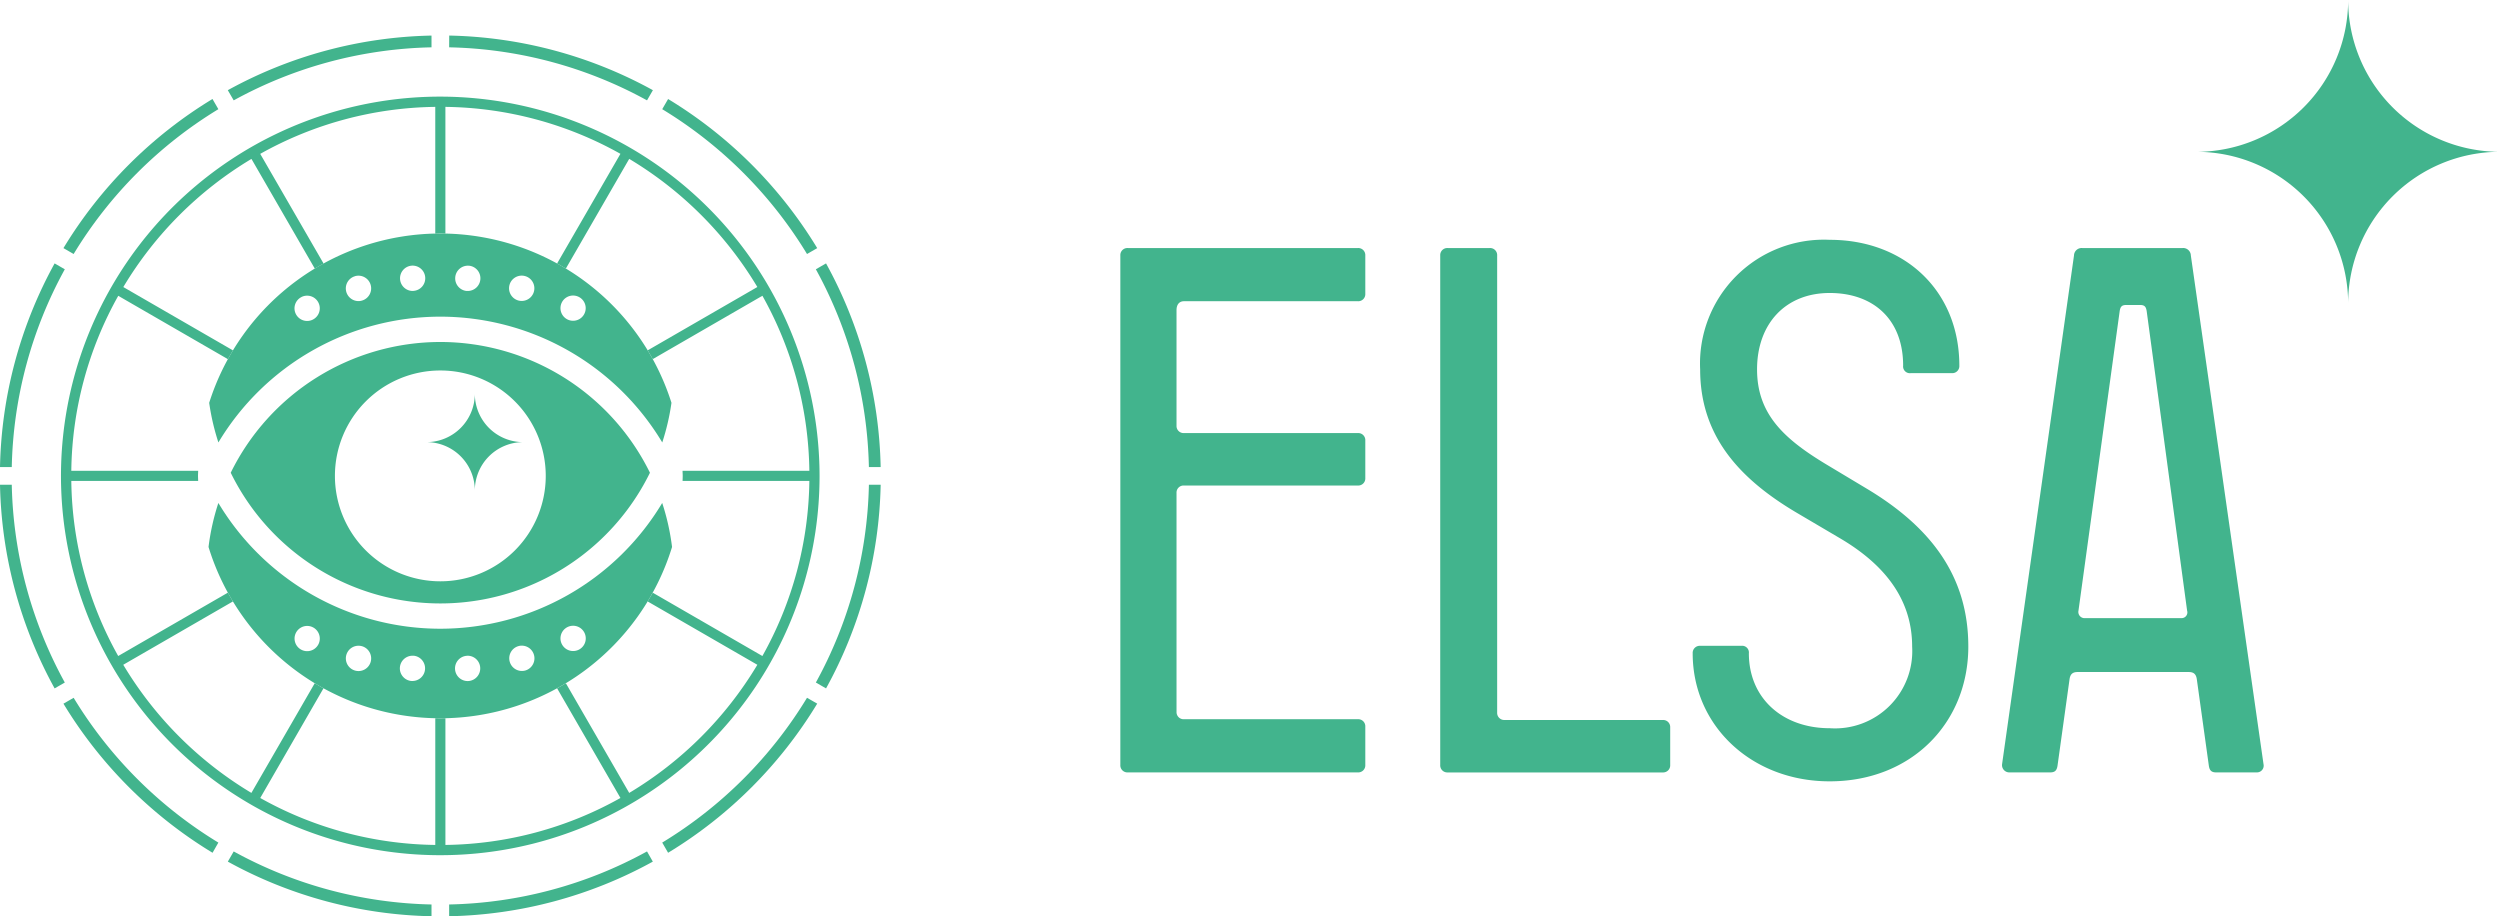 <svg xmlns="http://www.w3.org/2000/svg" width="185.466" height="67.972" viewBox="0 0 185.466 67.972">
  <title>Risorsa 4</title>
  <g>
    <g>
      <path d="M83.114,56.747V18.957a.525.525,0,0,1,.556-.556h17.061a.525.525,0,0,1,.556.556v2.834a.525.525,0,0,1-.556.556H87.838c-.333,0-.556.222-.556.667v8.558a.525.525,0,0,0,.556.556h12.893a.525.525,0,0,1,.556.556v2.779a.525.525,0,0,1-.556.556H87.838a.525.525,0,0,0-.556.556V52.8a.525.525,0,0,0,.556.556h12.893a.525.525,0,0,1,.556.556v2.834a.525.525,0,0,1-.556.556H83.67A.525.525,0,0,1,83.114,56.747Z" fill="#42b48d"/>
      <path d="M106.845,56.747V18.957a.525.525,0,0,1,.556-.556h3.112a.525.525,0,0,1,.556.556v33.9a.525.525,0,0,0,.556.556H123.35a.525.525,0,0,1,.556.556v2.779a.525.525,0,0,1-.556.556H107.4A.525.525,0,0,1,106.845,56.747Z" fill="#42b48d"/>
      <path d="M125.574,48.467a.525.525,0,0,1,.556-.556h3.056a.5.5,0,0,1,.556.556c0,3.334,2.5,5.557,6,5.557a5.732,5.732,0,0,0,6.113-6.057c0-3.612-2.167-6.169-5.391-8.058l-3.112-1.834c-4.446-2.612-7.224-5.835-7.224-10.67a9.19,9.19,0,0,1,9.614-9.614c5.557,0,9.614,3.779,9.614,9.336a.525.525,0,0,1-.556.556h-3.057a.5.5,0,0,1-.556-.556c0-3.446-2.223-5.391-5.446-5.391-3.279,0-5.391,2.278-5.391,5.668,0,3.279,1.945,5.113,5.057,7l3.057,1.834c4.835,2.89,7.558,6.558,7.558,11.726,0,5.668-4.223,10-10.281,10C129.964,57.97,125.574,53.857,125.574,48.467Z" fill="#42b48d"/>
      <path d="M148.527,56.691l5.335-37.734a.568.568,0,0,1,.611-.556h7.447a.568.568,0,0,1,.611.556l5.391,37.734a.5.5,0,0,1-.5.611h-3c-.333,0-.5-.111-.556-.5l-.889-6.391c-.056-.444-.278-.556-.611-.556H154.14c-.333,0-.556.111-.611.556l-.889,6.391c-.056.389-.223.5-.556.5h-3A.541.541,0,0,1,148.527,56.691Zm13.282-10.836a.426.426,0,0,0,.444-.556l-3-22.229c-.056-.333-.167-.445-.5-.445h-1c-.333,0-.444.111-.5.445L154.195,45.3a.46.46,0,0,0,.5.556Z" fill="#42b48d"/>
    </g>
    <g>
      <path d="M174.2,0" fill="#42b48d"/>
      <path d="M174.2,0a11.263,11.263,0,0,1-11.263,11.263A11.263,11.263,0,0,1,174.2,22.525a11.263,11.263,0,0,1,11.263-11.263A11.263,11.263,0,0,1,174.2,0Z" fill="#42b48d"/>
    </g>
    <g>
      <g>
        <path d="M17.338,7.446A31.79,31.79,0,0,1,32.012,3.511V2.639A32.662,32.662,0,0,0,16.9,6.691Z" fill="#42b48d"/>
        <path d="M33.321,3.511A31.79,31.79,0,0,1,48,7.446l.436-.756a32.66,32.66,0,0,0-15.11-4.052Z" fill="#42b48d"/>
        <path d="M32.012,67.1a31.789,31.789,0,0,1-14.674-3.935l-.436.756a32.66,32.66,0,0,0,15.11,4.052Z" fill="#42b48d"/>
        <path d="M60.525,19.977a31.786,31.786,0,0,1,3.935,14.674h.873a32.663,32.663,0,0,0-4.052-15.11Z" fill="#42b48d"/>
        <path d="M49.128,8.1A31.96,31.96,0,0,1,59.87,18.844l.756-.436A32.835,32.835,0,0,0,49.565,7.346Z" fill="#42b48d"/>
        <path d="M64.461,35.96a31.782,31.782,0,0,1-3.935,14.674l.756.436a32.66,32.66,0,0,0,4.052-15.11Z" fill="#42b48d"/>
        <path d="M48,63.164A31.784,31.784,0,0,1,33.321,67.1v.873a32.655,32.655,0,0,0,15.11-4.052Z" fill="#42b48d"/>
        <path d="M16.2,62.508A31.962,31.962,0,0,1,5.463,51.767l-.756.436A32.839,32.839,0,0,0,15.769,63.264Z" fill="#42b48d"/>
        <path d="M59.87,51.766A31.96,31.96,0,0,1,49.128,62.508l.436.756A32.835,32.835,0,0,0,60.626,52.2Z" fill="#42b48d"/>
        <path d="M.873,34.651A31.791,31.791,0,0,1,4.808,19.977l-.756-.436A32.666,32.666,0,0,0,0,34.651Z" fill="#42b48d"/>
        <path d="M5.463,18.844A31.962,31.962,0,0,1,16.2,8.1l-.436-.756A32.839,32.839,0,0,0,4.707,18.407Z" fill="#42b48d"/>
        <path d="M.873,35.96H0A32.665,32.665,0,0,0,4.052,51.07l.756-.436A31.789,31.789,0,0,1,.873,35.96Z" fill="#42b48d"/>
      </g>
      <g>
        <path d="M32.667,23.492a19.21,19.21,0,0,1,16.464,9.331,17.292,17.292,0,0,0,.683-2.939,17.985,17.985,0,0,0-34.295,0,17.292,17.292,0,0,0,.683,2.939A19.21,19.21,0,0,1,32.667,23.492Zm9.011-1.05A.936.936,0,1,1,42.1,23.7.938.938,0,0,1,41.678,22.442ZM37.8,21.131a.939.939,0,1,1,.906,1.195.963.963,0,0,1-.255-.034A.941.941,0,0,1,37.8,21.131ZM34.775,19.71a.939.939,0,0,1-.083,1.875c-.026,0-.056,0-.086,0a.94.94,0,0,1,.169-1.872Zm-4.254,0a.938.938,0,1,1,.173,1.868.689.689,0,0,1-.086.007.94.94,0,0,1-.087-1.875Zm-4.186.778A.94.94,0,0,1,26.85,22.3a.888.888,0,0,1-.256.037.941.941,0,0,1-.259-1.845Zm-3.968,1.545a.938.938,0,1,1-.421,1.259A.938.938,0,0,1,22.367,22.036Z" fill="#42b48d"/>
        <path d="M32.667,25.371a17.343,17.343,0,0,0-15.55,9.7,17.317,17.317,0,0,0,31.1,0A17.343,17.343,0,0,0,32.667,25.371Zm0,17.754a7.82,7.82,0,1,1,7.82-7.82A7.82,7.82,0,0,1,32.667,43.125Z" fill="#42b48d"/>
        <path d="M32.667,46.643A19.21,19.21,0,0,1,16.2,37.313a17.289,17.289,0,0,0-.73,3.265,17.985,17.985,0,0,0,34.387,0,17.289,17.289,0,0,0-.73-3.265A19.21,19.21,0,0,1,32.667,46.643Zm-9.042,1.149a.936.936,0,1,1-.421-1.259A.938.938,0,0,1,23.625,47.793ZM27.5,49.1a.939.939,0,1,1-.905-1.195.964.964,0,0,1,.255.034A.941.941,0,0,1,27.5,49.1Zm3.029,1.421a.939.939,0,0,1,.083-1.875c.026,0,.056,0,.086,0a.94.94,0,0,1-.169,1.872Zm4.254,0a.938.938,0,1,1-.173-1.868.689.689,0,0,1,.086-.007.94.94,0,0,1,.087,1.875Zm4.186-.778a.94.94,0,0,1-.515-1.808.887.887,0,0,1,.256-.037.941.941,0,0,1,.259,1.845ZM42.936,48.2a.938.938,0,1,1,.421-1.259A.938.938,0,0,1,42.936,48.2Z" fill="#42b48d"/>
      </g>
      <path d="M32.667,7.168A28.138,28.138,0,1,0,60.8,35.305,28.17,28.17,0,0,0,32.667,7.168Zm23.893,41.5-8.137-4.7q-.182.33-.377.65l8.139,4.7a27.592,27.592,0,0,1-9.506,9.506l-4.7-8.139q-.321.195-.65.377l4.7,8.137a27.2,27.2,0,0,1-12.985,3.484v-9.4c-.125,0-.25.008-.376.008s-.25-.005-.376-.008v9.4A27.2,27.2,0,0,1,19.306,59.2L24,51.061q-.33-.182-.65-.377l-4.7,8.139a27.592,27.592,0,0,1-9.506-9.506l8.139-4.7q-.195-.321-.377-.65l-8.137,4.7A27.2,27.2,0,0,1,5.29,35.681H14.7c0-.125-.01-.25-.01-.376s.009-.25.012-.376H5.29A27.2,27.2,0,0,1,8.773,21.945l8.135,4.7q.182-.33.377-.65l-8.137-4.7a27.591,27.591,0,0,1,9.506-9.506l4.7,8.139q.321-.195.651-.376l-4.7-8.137A27.2,27.2,0,0,1,32.291,7.929v9.4c.125,0,.25-.008.376-.008s.25.005.376.008v-9.4a27.2,27.2,0,0,1,12.985,3.483l-4.7,8.137q.33.182.651.376l4.7-8.139a27.591,27.591,0,0,1,9.506,9.506l-8.137,4.7q.195.321.377.65l8.135-4.7a27.2,27.2,0,0,1,3.483,12.985H50.636c0,.126.012.25.012.376s-.006.251-.01.376h9.405A27.2,27.2,0,0,1,56.56,48.666Z" fill="#42b48d"/>
      <g>
        <path d="M35.226,29.212" fill="#42b48d"/>
        <path d="M35.226,29.212A3.588,3.588,0,0,1,31.638,32.8a3.588,3.588,0,0,1,3.588,3.588A3.588,3.588,0,0,1,38.813,32.8,3.588,3.588,0,0,1,35.226,29.212Z" fill="#42b48d"/>
      </g>
    </g>
  </g>
</svg>
